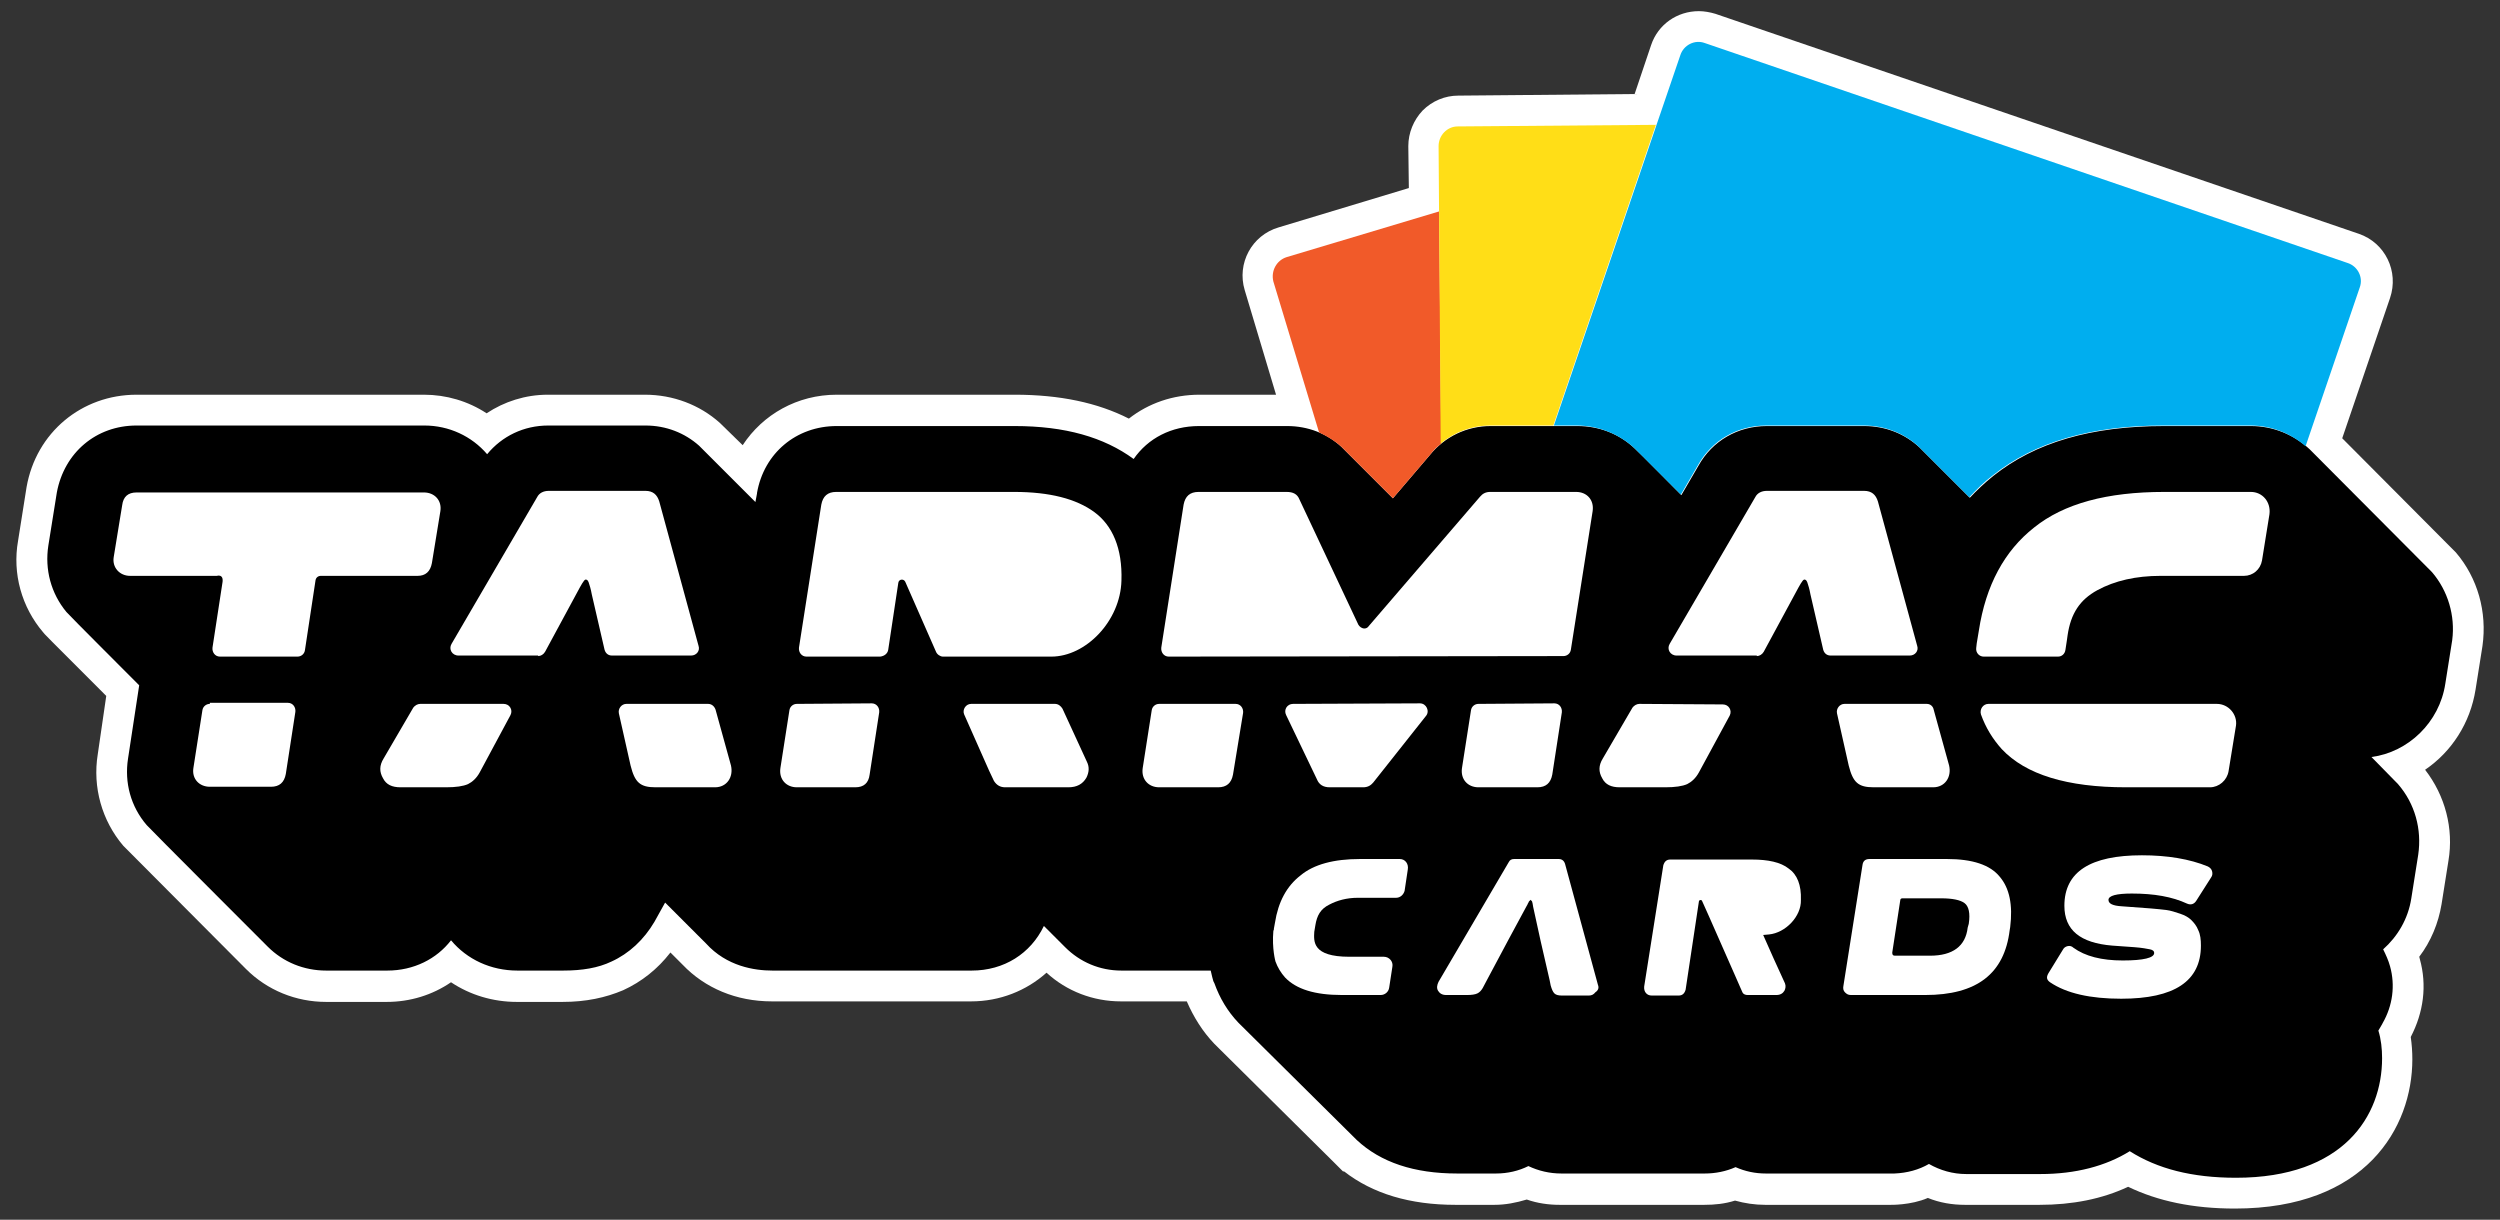 <svg xml:space="preserve" style="enable-background:new 0 0 470.6 229.6;" viewBox="0 0 470.6 229.6" y="0px" x="0px" xmlns:xlink="http://www.w3.org/1999/xlink" xmlns="http://www.w3.org/2000/svg" id="Layer_1" version="1.1">
<rect x="0" y="0" width="470.6" height="229.6" fill="#333333" stroke="none"/>
<style type="text/css">
	.st0{fill:#FFFFFF;}
	.st1{fill:#F15A29;}
	.st2{fill:#FFDE17;}
	.st3{fill:#00AEEF;}
</style>
<g>
	<path d="M420.7,227.5c-7.9,0-14.5-1.4-20.1-4.1c-4.9,2.3-10.5,3.4-16.7,3.4h-14c-2.4,0-4.8-0.4-7-1.3
		c-3.2,1.4-7.1,1.3-7.1,1.3h-23.5c-2,0-3.9-0.3-5.7-0.8c-1.9,0.6-3.8,0.8-5.8,0.8h-27.2c-2.1,0-4.2-0.3-6.2-1c-2,0.6-4,1-6.1,1H274
		c-8.6,0-15.6-2.1-21-6.3h-0.2l-1.7-1.7l0,0c-1.4-1.4-22-21.8-22.5-22.3c-2.2-2.3-3.9-5-5.2-8H211c-5.2,0-10.2-1.9-14-5.4
		c-3.8,3.4-8.8,5.4-14.2,5.4h-37.5c-6.7,0-12.6-2.5-16.8-6.9l-2.3-2.3c-2.4,3.1-5.4,5.5-8.9,7.1c-3.3,1.4-7,2.2-11.4,2.2h-8.6
		c-4.5,0-8.8-1.3-12.4-3.7c-3.5,2.4-7.7,3.7-12.1,3.7H61.4c-5.7,0-11.1-2.2-15.1-6.2c-22.7-22.8-22.9-23-23.1-23.2
		c-4-4.7-5.8-11-4.8-17.2l1.6-11C8.6,119.6,8.3,119.3,8.1,119c-4-4.7-5.8-11-4.7-17.2L5,91.7c1.8-10.3,10.4-17.4,20.7-17.4h54.1
		c4.2,0,8.3,1.2,11.8,3.5c3.3-2.2,7.3-3.5,11.5-3.5c0.1,0,0.2,0,0.3,0h18c5.3,0,10.3,1.9,14.1,5.3c0.1,0.1,0.3,0.3,4.3,4.2
		c3.8-5.8,10.3-9.5,17.7-9.5H191c8.5,0,15.6,1.5,21.5,4.5c3.7-2.9,8.3-4.5,13.3-4.5h14.4l-5.9-19.7c-1.5-5,1.3-10.3,6.4-11.8
		l24.5-7.4l-0.1-7.9c0-2.5,1-4.9,2.7-6.7c1.8-1.8,4.2-2.8,6.7-2.8l33.2-0.3l3.1-9.2c1.3-3.9,4.9-6.4,9-6.4c1,0,2.1,0.2,3.1,0.5
		L444,44c5,1.7,7.6,7.1,5.9,12.1l-9,26.4c21.2,21.3,21.2,21.3,21.4,21.5c4.1,4.8,5.9,11.2,5,17.6l-1.3,8.2c-1,6.3-4.5,11.7-9.5,15.1
		c3.8,4.9,5.4,11.1,4.4,17.1l-1.3,8.2c-0.6,3.6-2,7-4.2,9.9c0,0.1,0.1,0.3,0.1,0.4c1.4,5,0.7,10.1-1.7,14.7c0.2,1.4,0.3,2.8,0.3,4.2
		C454.1,212.3,445.3,227.5,420.7,227.5z" class="st0"></path>
	<g>
		<g>
			<path d="M457.8,107.7l-23-23.1c-3-2.8-6.9-4.4-11.1-4.4h-16.3c-13.8,0-24.3,3.1-32.2,9.4c-1.6,1.3-3.1,2.7-4.4,4.1l-9.5-9.5
				c-2.7-2.5-6.3-4-10.4-4c0,0-18.2,0-18.3,0c-5.5,0-10.3,2.8-12.9,7.5l-3.2,5.5c0,0-8.3-8.4-8.7-8.7c-2.9-2.8-6.7-4.3-10.9-4.3h-16
				c-0.1,0-0.2,0-0.3,0c-4.5,0-8.6,2-11.4,5.4l-7,8.2c0,0-9.4-9.4-9.7-9.7c-2.7-2.5-6.3-3.9-10.2-3.9h-16.6c-5.2,0-9.6,2.3-12.3,6.2
				c-5.6-4.1-12.9-6.2-22.4-6.2h-33.5c-7.6,0-13.7,5.1-15,12.6v0.1l-0.3,1.6c0,0-10.3-10.3-10.6-10.6c-2.7-2.4-6.2-3.8-10.1-3.8h-18
				c-0.1,0-0.2,0-0.3,0c-4.6,0-8.7,2-11.5,5.4c-2.9-3.4-7.2-5.4-11.8-5.4H25.7c-7.6,0-13.6,5.1-15,12.6l-1.6,10
				c-0.7,4.5,0.5,9,3.4,12.5c0.3,0.4,13.7,13.8,13.7,13.8l-2.1,13.8c-0.7,4.5,0.5,9,3.5,12.5c0.2,0.3,22.8,22.9,22.8,22.9
				c2.9,2.9,6.8,4.5,11,4.5h11.5c5,0,9.3-2.2,12-5.7c3,3.6,7.5,5.7,12.5,5.7h8.6c3.6,0,6.6-0.5,9.1-1.7c3.3-1.5,6.1-4.1,8.1-7.5
				l2-3.6l7.7,7.7l0,0c3.9,4.3,9.1,5.1,12.5,5.1h37.5c6.1,0,11.1-3.2,13.6-8.4l4,4c2.8,2.8,6.5,4.4,10.6,4.4h16.8
				c0.2,1,0.4,1.6,0.5,2l0.1,0.2l0.1,0.2c1,2.8,2.5,5.3,4.5,7.4c0.3,0.3,22.2,22,22.3,22.1l0,0l0,0c4.5,4.2,10.8,6.3,18.9,6.3h7.3
				c2.2,0,4.3-0.5,6.1-1.4c1.9,0.9,4,1.4,6.2,1.4h0.8h3.1h18h4h1.1c2,0,4-0.4,5.8-1.2c1.8,0.8,3.7,1.2,5.7,1.2h4.5h0.6h13h6.1
				c2.4-0.1,4.6-0.7,6.5-1.8c2.1,1.2,4.5,1.9,7,1.9h14c6.6,0,12.3-1.5,16.8-4.3c5.2,3.3,11.7,5,20,5c20.2,0,27.5-11.6,27.5-22.5
				c0-1.8-0.2-3.6-0.7-5.2l0.7-1.2l0.1-0.2c1.9-3.3,2.4-7.1,1.4-10.7c-0.3-1.1-0.8-2.2-1.3-3.2c2.7-2.4,4.7-5.7,5.3-9.6l1.3-8.2
				c0.7-4.8-0.6-9.6-3.8-13.3c-0.4-0.4-5-5.1-5-5.1c6.9-0.9,12.8-6.5,13.9-13.8l1.3-8.2C462.2,115.9,460.8,111.2,457.8,107.7z"></path>
			<g>
				<g>
					<g>
						<path d="M41.9,109.5L40,121.9c-0.1,0.9,0.5,1.7,1.4,1.7H56c0.7,0,1.3-0.5,1.4-1.2l2-13.2c0.1-0.5,0.5-0.8,1-0.8
							h18.2c1.5,0,2.4-0.8,2.7-2.4l1.6-9.8c0.3-2-1.1-3.5-3.1-3.5H25.7c-1.6,0-2.5,0.8-2.7,2.4l-1.6,9.8c-0.3,1.9,1.1,3.5,3.1,3.5
							h16.3C41.6,108.2,42,108.6,41.9,109.5z" class="st0"></path>
					</g>
					<g>
						<path d="M101.3,123.5c0.5,0,1-0.3,1.3-0.8l6-11.1c0.8-1.5,1.3-2.4,1.6-2.5c0.2,0,0.4,0,0.6,0.5
							c0.2,0.6,0.4,1.2,0.6,2.3l2.4,10.4c0.2,0.7,0.7,1.1,1.4,1.1h14.9c1,0,1.7-0.9,1.4-1.8l-7.4-27.2c-0.4-1.3-1.2-2-2.6-2h-18.2
							c-1,0-1.8,0.4-2.2,1.2L85,121.2c-0.6,1,0.1,2.2,1.3,2.2h15V123.5z" class="st0"></path>
					</g>
					<g>
						<path d="M294.3,123.5c0.7,0,1.3-0.5,1.4-1.2l4.1-26.1c0.3-2.1-1.1-3.6-3.1-3.6h-16.2c-0.8,0-1.4,0.3-1.9,0.9
							l-20.9,24.3c-0.5,0.8-1.5,0.6-2-0.2L244.6,94c-0.4-1-1.2-1.4-2.4-1.4h-16.6c-1.6,0-2.5,0.8-2.8,2.4l-4.2,26.9
							c-0.1,0.9,0.5,1.7,1.4,1.7L294.3,123.5L294.3,123.5z" class="st0"></path>
					</g>
					<g>
						<path d="M330.7,123.5c0.5,0,1-0.3,1.3-0.8l6-11.1c0.8-1.5,1.3-2.4,1.6-2.5c0.2,0,0.4,0,0.6,0.5
							c0.2,0.6,0.4,1.2,0.6,2.3l2.4,10.4c0.2,0.7,0.7,1.1,1.4,1.1h14.9c1,0,1.7-0.9,1.4-1.8l-7.4-27.2c-0.4-1.3-1.2-2-2.6-2h-18.3
							c-1,0-1.8,0.4-2.2,1.2l-16.1,27.6c-0.6,1,0.1,2.2,1.3,2.2h15.1V123.5z" class="st0"></path>
					</g>
					<g>
						<path d="M423.7,92.6h-16.3c-10.8,0-18.9,2.2-24.5,6.7c-5.6,4.4-9.1,10.9-10.4,19.4l-0.4,2.4
							c0,0.3-0.1,0.6-0.1,0.9c-0.1,0.9,0.6,1.6,1.4,1.6h14c0.7,0,1.3-0.5,1.4-1.3c0.2-1.2,0.4-2.7,0.4-2.7c0.6-4.1,2.3-6.7,5.6-8.5
							c3.3-1.8,7.3-2.7,11.9-2.7h15.7c1.7,0,3.1-1.2,3.4-2.9l1.4-8.7C427.5,94.5,425.9,92.6,423.7,92.6z" class="st0"></path>
					</g>
					<g>
						<path d="M167.2,122.3l1.9-12.6c0.1-0.7,1-0.8,1.3-0.2l5.8,13.2c0.2,0.5,0.8,0.9,1.3,0.9h20.4
							c6.5,0,13-6.7,13.2-14.3c0.2-6.1-1.7-10.4-5.1-12.9c-3.4-2.5-8.4-3.8-15.1-3.8h-33.5c-1.6,0-2.5,0.8-2.8,2.4l-4.2,26.9
							c-0.1,0.9,0.5,1.7,1.4,1.7h13.9C166.5,123.5,167.1,123,167.2,122.3z" class="st0"></path>
					</g>
					<g>
						<path d="M79.1,132.5c-0.5,0-1,0.3-1.3,0.7l-5.6,9.6c-0.8,1.3-0.8,2.5-0.1,3.7c0.6,1.2,1.7,1.7,3.3,1.7H84
							c1.8,0,3.2-0.2,4.1-0.6c0.8-0.4,1.6-1.1,2.2-2.2l5.8-10.8c0.5-1-0.2-2.1-1.3-2.1L79.1,132.5L79.1,132.5z" class="st0"></path>
						<path d="M133.3,132.5h-15.4c-0.9,0-1.6,0.9-1.4,1.8l2.2,9.8c0.8,3.2,1.8,4.1,4.7,4.1h11.2c2.2,0,3.5-1.9,3-4.1
							l-2.9-10.5C134.5,133,134,132.5,133.3,132.5z" class="st0"></path>
					</g>
					<path d="M39.5,132.5c-0.7,0-1.3,0.5-1.4,1.2l-1.7,10.9c-0.3,2,1.1,3.5,3.1,3.5H51c1.6,0,2.5-0.8,2.8-2.4l1.8-11.7
						c0.1-0.9-0.5-1.7-1.4-1.7H39.5V132.5z" class="st0"></path>
					<g>
						<path d="M218.2,132.5c-0.7,0-1.3,0.5-1.4,1.2l-1.7,10.9c-0.3,2.1,1.1,3.6,3.1,3.6h11.1c1.6,0,2.5-0.8,2.8-2.4
							l1.9-11.6c0.1-0.9-0.5-1.7-1.4-1.7H218.2z" class="st0"></path>
						<path d="M278.3,132.5c-0.7,0-1.3,0.5-1.4,1.2l-1.7,10.9c-0.3,2.1,1.1,3.6,3.1,3.6h11.1c1.6,0,2.5-0.8,2.8-2.4
							l1.8-11.7c0.1-0.9-0.5-1.7-1.4-1.7L278.3,132.5L278.3,132.5z" class="st0"></path>
						<path d="M243.4,132.5c-1.1,0-1.8,1.1-1.3,2.1l5.8,12.1c0.4,1,1.2,1.5,2.4,1.5h6.3c0.8,0,1.4-0.3,1.9-0.9l9.9-12.5
							c0.8-0.9,0.1-2.4-1.1-2.4L243.4,132.5L243.4,132.5z" class="st0"></path>
					</g>
					<g>
						<path d="M308.6,132.5c-0.5,0-1,0.3-1.3,0.7l-5.6,9.6c-0.8,1.3-0.8,2.5-0.1,3.7c0.6,1.2,1.7,1.7,3.3,1.7h8.6
							c1.8,0,3.2-0.2,4.1-0.6c0.8-0.4,1.6-1.1,2.2-2.2l5.8-10.7c0.5-1-0.2-2.1-1.3-2.1L308.6,132.5L308.6,132.5z" class="st0"></path>
						<path d="M362.7,132.5h-15.5c-0.9,0-1.6,0.9-1.4,1.8l2.2,9.8c0.8,3.2,1.8,4.1,4.7,4.1h11.2c2.2,0,3.5-1.9,3-4.1
							l-2.9-10.5C363.9,133,363.4,132.5,362.7,132.5z" class="st0"></path>
					</g>
					<path d="M417.3,132.5H401h-26.7c-1,0-1.7,1-1.4,2c0.9,2.5,2.2,4.6,3.9,6.5c4.5,4.8,12.3,7.2,23.4,7.2H416
						c1.7,0,3.2-1.3,3.5-3l1.4-8.6C421.2,134.5,419.5,132.5,417.3,132.5z" class="st0"></path>
					<g>
						<path d="M150,132.5c-0.7,0-1.3,0.5-1.4,1.2l-1.7,10.9c-0.3,2.1,1.1,3.6,3.1,3.6h11c1.6,0,2.5-0.8,2.7-2.4
							l1.8-11.7c0.1-0.9-0.5-1.7-1.4-1.7L150,132.5L150,132.5z" class="st0"></path>
						<path d="M198.6,132.5h-15.8c-1,0-1.7,1.1-1.3,2l4.7,10.6l0.9,1.9c0.5,0.8,1.2,1.2,2.1,1.2h11.9
							c1.6,0,2.7-0.6,3.4-1.8c0.5-1,0.6-2,0.1-3l-4.6-10C199.7,132.9,199.2,132.5,198.6,132.5z" class="st0"></path>
					</g>
				</g>
				<path d="M300.8,185.4l-6.2-22.8c-0.2-0.6-0.6-0.9-1.2-0.9H285c-0.5,0-0.8,0.2-1,0.6l-13.2,22.5
					c-0.3,0.6-0.4,1.2-0.1,1.7s0.8,0.8,1.5,0.8h4c0.8,0,1.5-0.1,1.9-0.3s0.7-0.5,1-1l0.9-1.7l4-7.5l3.4-6.3c0.1-0.1,0.1-0.2,0.2-0.4
					s0.2-0.3,0.2-0.4c0,0,0.1-0.1,0.2-0.2c0.1-0.1,0.1-0.2,0.1-0.1l0.1,0.1c0.1,0,0.1,0.1,0.2,0.2c0,0.1,0.1,0.3,0.1,0.4
					c0,0.2,0.1,0.4,0.1,0.6l1.4,6.4l1.7,7.4l0.2,1c0.2,0.7,0.4,1.2,0.7,1.5c0.3,0.3,0.8,0.4,1.4,0.4h5.1c0.5,0,0.9-0.2,1.2-0.6
					C300.9,186.4,301,185.9,300.8,185.4z" class="st0"></path>
				<path d="M263.5,161.7H256c-4.9,0-8.7,1-11.2,3.1c-2.6,2-4.2,5-4.8,8.9l-0.2,1.1c0,0.1,0,0.3-0.1,0.4
					c-0.3,3.4,0.4,5.8,0.4,5.8c0.4,1.1,1,2.1,1.8,3c2.1,2.2,5.6,3.3,10.7,3.3h7.3c0.8,0,1.5-0.6,1.6-1.4l0.6-3.9
					c0.2-1-0.6-1.9-1.6-1.9H254c-7,0-6.7-2.9-6.6-4.7c0.1-0.5,0.2-1.2,0.2-1.2c0.3-1.9,1-3.1,2.6-3.9c1.5-0.8,3.3-1.3,5.4-1.3h7.2
					c0.8,0,1.4-0.6,1.6-1.3l0.6-4C265.2,162.6,264.5,161.7,263.5,161.7z" class="st0"></path>
				<path d="M366.5,161.7c4.8,0,8.1,1.1,9.9,3.3c1.9,2.2,2.5,5.4,2,9.5l-0.1,0.6c-1,8.2-6.2,12.2-15.9,12.2h-14
					c-0.5,0-0.8-0.2-1.1-0.5c-0.3-0.3-0.4-0.7-0.3-1.2l3.6-22.8c0.1-0.7,0.5-1.1,1.3-1.1H366.5z M370.6,173.9c0.3-2,0-3.3-0.8-3.9
					c-0.8-0.6-2.3-0.9-4.4-0.9h-7.3c-0.2,0-0.4,0.1-0.4,0.4l-1.5,9.8c0,0.4,0.1,0.6,0.5,0.6h6.6c4.3,0,6.7-1.8,7.1-5.3L370.6,173.9z" class="st0"></path>
				<path d="M399.3,188c-5.8,0-10.3-1-13.4-3.1c-0.7-0.5-0.7-1-0.3-1.7l2.7-4.4c0.2-0.4,0.5-0.6,0.9-0.7
					c0.4-0.1,0.8,0,1.1,0.3c2.2,1.6,5.3,2.4,9.3,2.4c3.9,0,5.9-0.5,5.9-1.4c0-0.4-0.3-0.6-0.8-0.7c-0.5-0.1-1.5-0.3-2.9-0.4
					l-4.2-0.3c-6-0.5-9-2.9-9-7.5c0-6.4,4.9-9.5,14.6-9.5c4.8,0,9,0.7,12.4,2.1c0.4,0.2,0.7,0.5,0.8,0.9c0.1,0.4,0.1,0.8-0.2,1.2
					l-2.8,4.4c-0.4,0.6-1,0.8-1.7,0.5c-2.8-1.3-6.2-1.9-10.4-1.9c-2.9,0-4.4,0.4-4.4,1.2c0,0.7,0.8,1.1,2.5,1.2l5.4,0.4
					c1.2,0.1,2.2,0.2,3,0.3s1.7,0.4,2.6,0.7s1.6,0.7,2.1,1.2s1,1.1,1.3,1.9c0.4,0.8,0.5,1.8,0.5,2.9
					C414.3,184.7,409.3,188,399.3,188z" class="st0"></path>
				<path d="M336.7,163.5c-1.5-1.2-3.9-1.7-6.9-1.7h-15.4c-0.7,0-1.1,0.4-1.3,1.1l-3.6,22.8c-0.1,1,0.5,1.7,1.4,1.7h5.1
					c0.7,0,1.1-0.4,1.3-1.1l2.5-16.6c0-0.3,0.5-0.4,0.6-0.1l1.3,2.9l5.2,11.8l0,0l0.7,1.6l0.4,0.9c0.2,0.4,0.6,0.5,1,0.5h5.4
					c0.7,0,1.2-0.3,1.5-0.8c0.2-0.4,0.3-0.9,0.1-1.4l-2.1-4.6l-2-4.5l1.1-0.1c3.1-0.3,6.1-3.4,6-6.5
					C339.1,166.6,338.3,164.6,336.7,163.5z" class="st0"></path>
			</g>
		</g>
		<path d="M248.3,81.4c1.5,0.7,3,1.6,4.2,2.7c0.3,0.3,9.7,9.7,9.7,9.7l7-8.2c0.6-0.8,1.3-1.5,2.1-2.1l-0.4-43.7
			l-28.7,8.6c-1.9,0.6-3,2.6-2.5,4.6L248.3,81.4z" class="st1"></path>
		<path d="M280.5,80.1c0.1,0,0.2,0,0.3,0h11.6l19.3-56.6l-37.3,0.3c-2,0-3.6,1.7-3.6,3.7l0.4,56
			C273.8,81.3,277.1,80.1,280.5,80.1z" class="st2"></path>
		<g>
			<path d="M296.8,80.1c4.1,0,8,1.6,10.9,4.3c0.3,0.3,8.7,8.7,8.7,8.7l3.2-5.5c2.6-4.7,7.4-7.5,12.9-7.5
				c0.1,0,18.3,0,18.3,0c4.1,0,7.7,1.5,10.4,4l9.5,9.5c1.4-1.5,2.8-2.9,4.4-4.1c7.9-6.3,18.5-9.4,32.2-9.4h16.3
				c3.9,0,7.5,1.4,10.4,3.9l10.2-29.9c0.7-1.9-0.4-4-2.3-4.6l-121-41.4c-1.9-0.7-4,0.4-4.6,2.3l-23.8,69.7H296.8z" class="st3"></path>
		</g>
	</g>
</g>
</svg>
